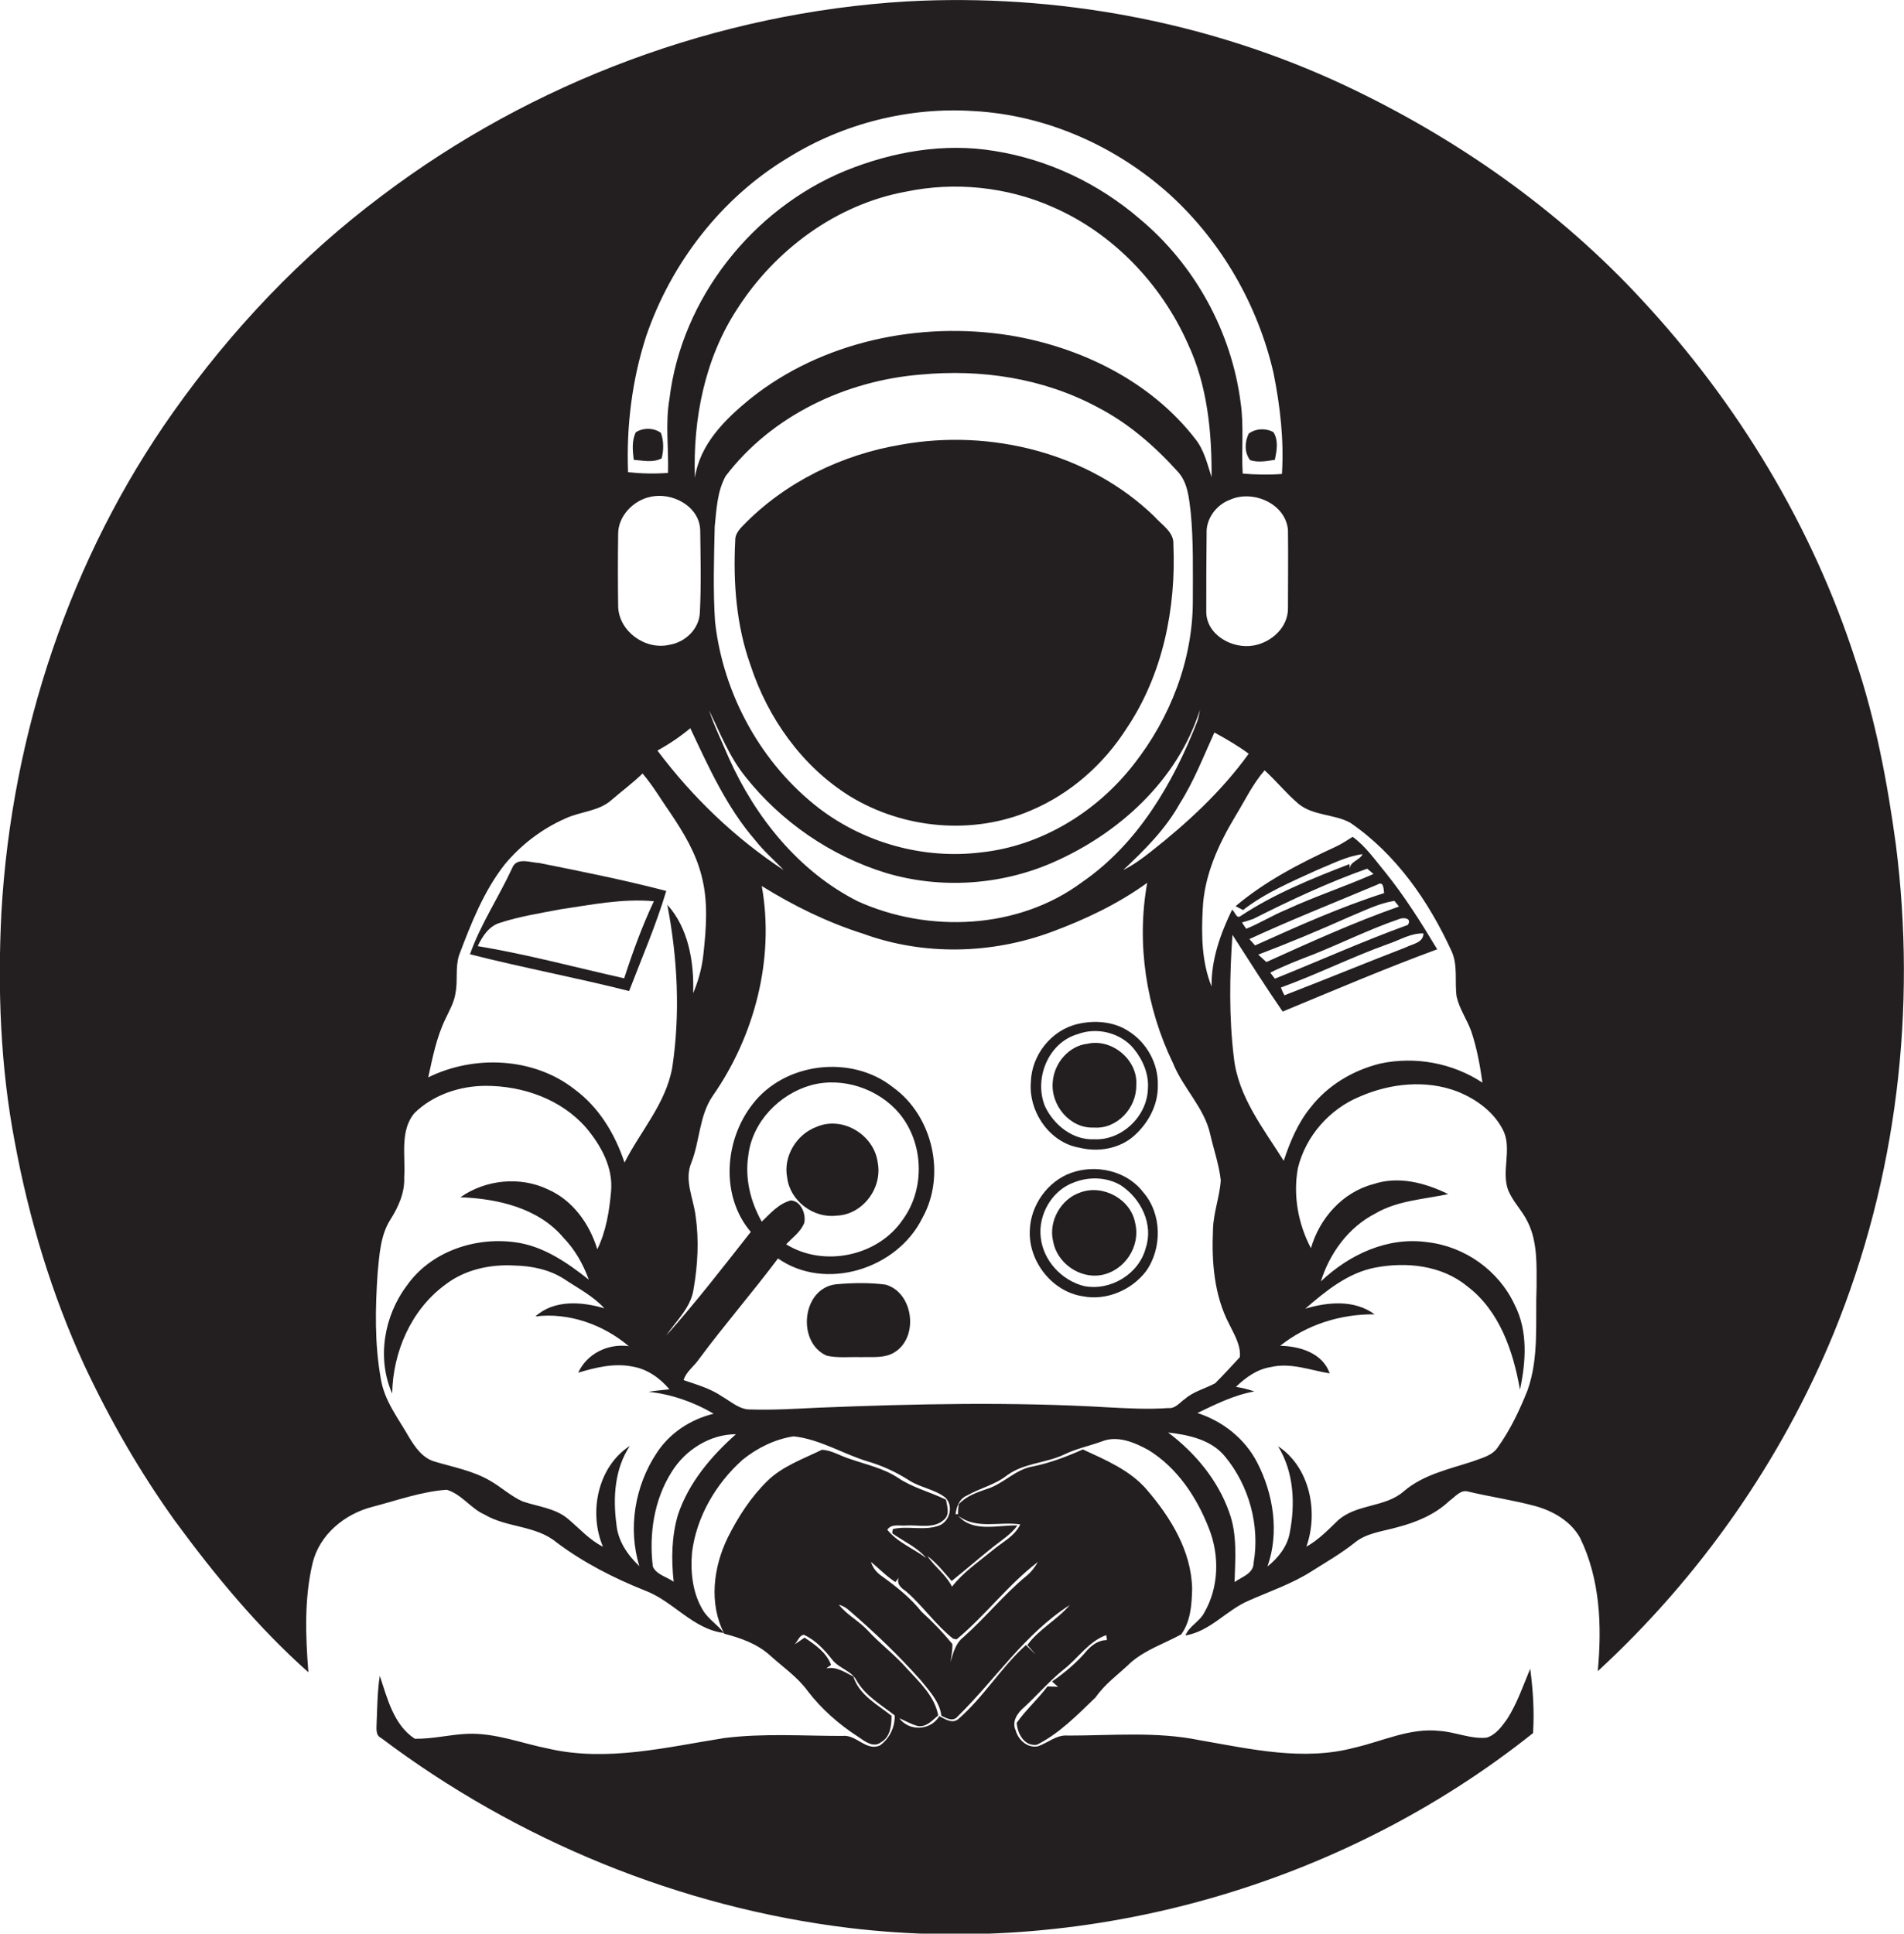 <?xml version="1.0" encoding="utf-8"?>
<!-- Generator: Adobe Illustrator 19.2.0, SVG Export Plug-In . SVG Version: 6.00 Build 0)  -->
<svg version="1.1" id="Layer_1" xmlns="http://www.w3.org/2000/svg" xmlns:xlink="http://www.w3.org/1999/xlink" x="0px" y="0px"
	 viewBox="0 0 538.4 546.7" enable-background="new 0 0 538.4 546.7" xml:space="preserve">
<g>
	<path fill="#231F20" d="M536.1,238.8c-2.4-17.6-5.7-35.2-11.4-52.1c-12.2-37.9-33.3-72.7-60.3-101.8c-23.6-25.6-52.6-45.9-84-60.7
		c-38.5-18.1-81.6-26.1-124-23.8c-53.5,3.2-105.8,22.7-148.5,55c-22.7,17-42.5,37.9-58.9,61.1C19.8,157.7,3.3,207.5,0.4,257.9
		c-1.1,21.7-0.3,43.7,3.8,65.1c4,21.6,10.4,42.9,19.6,62.9c7.2,15.4,15.7,30.2,25.6,44c11.3,15.4,23.5,30.2,37.8,42.9
		c-0.8-10.3-1.2-20.8,1.2-30.9c2-8.1,9.1-13.9,17-15.9c6.9-1.8,13.8-4.3,20.9-4.8c4.2,1.2,6.8,5.3,10.7,7c6.4,3.8,14.5,3,20.4,7.9
		c7.6,5.7,16.2,10.1,25,13.6c8,3,13.5,10.9,22.3,12c-1.7-2.3-4.4-3.9-5.9-6.4c-3-4.9-3.6-10.9-3.1-16.5c1.3-10.1,6.8-19.4,14.3-26.1
		c4.1-3.3,9.1-5.8,14.4-6.6c7.5,0.8,14,5,21,7.1c4.1,1.2,8,3,11.6,5.3c3.2,2.1,7.2,2.5,10.3,4.9c2.4,2.3,1.3,6.7-1.7,7.9
		c-4.2,1.6-8.8,0-13.1,1c-0.1,0.3-0.2,0.9-0.2,1.2c3.2,2.3,7,3.9,9.6,7c-3.6-2.7-8.1-4.4-11-8c1.2-1.8,3.6-1,5.4-1.2
		c3.5-0.2,7.8,1,10.6-1.6c1.8-1.5,0.9-3.8,0.6-5.7c-4.5-2.2-9.5-3.4-13.6-6.2c-4.1-2.7-8.9-3.7-13.5-5.3c-2.7-0.8-5.2-2.5-8-2.6
		c-5.3,2.6-11.1,4.6-15.4,8.8c-4.7,4.6-8.3,10.2-11.2,16c-4.1,8.4-5.4,18.7-1,27.2c4.6,1.2,9.2,2.8,12.8,6
		c3.6,3.3,7.8,6.1,10.8,10.2c3.9,5.1,8.8,9.4,14.2,12.9c1.8,1.2,4.3,3.3,6.5,1.6c2.7-1.5,3-4.8,3-7.5c-4-3.2-9.1-5.8-10.8-11.1
		c-2.4-1.2-4.8-2.9-7.6-2.3c0.3-0.3,1-0.7,1.3-1c-1.3-3.5-4.5-5.7-7.5-7.7c-0.9,0.6-1.8,1.3-2.8,1.9c0.9-0.9,1.3-2.5,2.6-2.7
		c3.3,1.5,5.8,4.2,8,7c1.9,2.5,5.4,3.1,6.9,5.9c2.5,4.4,7,6.9,10.8,9.9c0.1,3.3-1.5,6.6-4.2,8.5c-3.9,1.7-6.7-3.2-10.6-2.7
		c-11.1,0-22.3-0.8-33.4,0.6c-16.4,2.6-33.2,6.8-49.7,3c-7.6-1.5-15-4.5-22.9-4.2c-5,0.2-9.9,1.5-14.9,1.4c-6-3.9-7.8-11.5-9.9-17.8
		c-0.7,4.4-0.7,8.8-0.9,13.3c0,1.5-0.4,3.5,1.3,4.3c38.5,29,84.6,47.9,132.4,53.7c68.3,8.2,139.5-12.2,193.3-55.1
		c0.4-6.1,0-12.2-0.8-18.2c-2,4.8-3.7,9.8-6.5,14.2c-1.5,2.1-3.3,4.6-5.9,5.3c-4.5,0.4-8.7-1.6-13.1-1.9c-8.4-1-16.2,2.9-24.1,4.7
		c-14.5,3.9-29.5,0.4-43.9-2.1c-12.2-2.5-24.8-1.3-37.2-1.3c-3.2-0.3-5.6,2-8.4,3c-3,0.7-5.7-1.8-6.4-4.5c-1.2-2.5,0.6-5,2.4-6.5
		c3.8-3.5,7.2-7.5,11.2-10.7c4.1-3.2,7-7.9,12-9.7c0.1,0.3,0.2,1.1,0.2,1.4c-2.3,0-4.1,1.3-5.6,2.9c-2.8,3.4-6.3,6.3-9.9,8.8
		c0.5,0.5,1.1,1,1.7,1.5c-0.8,0-2.3-0.1-3-0.1c-2.7,3.6-6.1,6.6-8.7,10.3c0.2,3,2.1,6.7,5.7,6.2c6.4-3.2,11.5-8.5,16.6-13.4
		c2.7-3.9,6.6-6.6,10-9.9c4.2-3.6,9.4-5.3,14.2-7.9c2.7-3.7,3-8.5,3.1-12.9c-0.2-10.7-6.1-20.2-12.8-28c-4.7-5.5-11.6-8.4-18.1-11.4
		c-4.5,2-9.2,3.8-14.1,4.8c-5,0.8-8.4,5-13.1,6.4c-2.9,1-5.8,2-7.9,4.3c-0.1,0.7-0.2,2.1-0.2,2.8l-0.7,0c0.3-2.2,1.1-4.4,3.3-5.3
		c3.7-2.1,7.9-3,11.3-5.7c4.8-3.5,11-3.4,16.2-5.9c3.3-1.6,7-2.4,10.4-3.6c4.5-1.9,9.4,0.2,13.4,2.4c8.1,5,13.6,13.3,17,22
		c3.1,7.7,2.9,16.8-1.3,24c-1.3,2.5-4.2,3.7-5.3,6.4c7.1-1.2,11.6-7.2,18-9.9c5.9-2.6,12.1-4.7,17.6-8.2c4.1-2.6,8.3-5,12.1-8
		c3.4-2.9,8-3.3,12.2-4.5c5.4-1.4,10.7-3.6,14.8-7.5c1.6-1.1,3.1-3.2,5.2-2.6c6.3,1.5,12.7,2.4,19,4.1c5.1,1.4,10.1,4.3,12.7,9
		c5.7,11.7,6.2,25,5,37.7c28.8-26.5,51.8-59.3,66.7-95.5C536.5,333,542,285.1,536.1,238.8z M367.1,227.2c4.2,3.5,10.1,2.9,14.7,5.4
		c13,8.9,22.2,22.2,28.7,36.4c1.8,4,0.8,8.6,1.4,12.8c0.8,3.5,2.9,6.4,4.1,9.7c1.6,4.7,2.5,9.7,3.2,14.6c-8.5-5.6-19.1-7.5-28.9-5.4
		c-7.7,1.9-14.8,6.1-19.7,12.4c-3.6,4.4-5.8,9.7-7.6,15.1c-5.7-9.1-12.9-18.1-14.1-29.2c-1.4-11.5-1.2-23.2-0.4-34.7
		c4.7,7.3,9.3,14.6,14.2,21.7c14.5-6,29-12.2,43.7-17.6c-4.5-7.5-9.2-15-14.7-21.8c-2.9-3.5-5.5-7.3-9.2-10c-1.6,1-3.1,2-4.8,2.8
		c-10,4.6-19.9,9.7-28.3,16.8c0.7,0.4,1.4,0.7,2.1,1.1c6.3-4.9,13.7-8,20.9-11.3c4.2-1.7,8.3-3.9,12.9-4.5c-0.9,1.9-3.9,2.1-3.6,4.5
		c0-0.4-0.1-1.2-0.1-1.7c-10.6,4.1-21.3,8.4-30.8,14.7c-1.2,0.9-1.6-1.3-2.4-1.8c-3.3,6.8-5.9,14.1-5.8,21.7
		c-2.8-6.9-2.9-14.6-2.5-21.9c0.4-9.4,4.4-18.2,9.2-26.2c2.7-4.4,4.9-9.1,8.3-13C360.9,220.8,363.7,224.3,367.1,227.2z M398.1,261.5
		c-12.7,4.6-25.1,10.2-37.6,15.2c-0.3-0.4-1-1.3-1.3-1.7c4-2,8.1-3.6,12.3-5.2c8-3.2,15.8-7.1,24-9.9
		C396.7,259.3,399.4,259.5,398.1,261.5z M402.5,263.9c0,2.7-3.2,3-5.1,4c-11.4,4.4-22.8,9.1-34.2,13.5c-0.3-0.5-0.8-1.6-1-2.2
		c10.2-3.7,20-8.6,30.3-12.3C395.8,265.8,398.9,263.8,402.5,263.9z M358.1,272c-0.8-0.7-1.5-1.4-2.3-2.1c8.7-3.3,17.3-6.9,25.8-10.7
		c4.2-1.7,8.2-3.8,12.7-4.5c0.3,0.4,1,1.2,1.3,1.6C382.8,260.8,370.5,266.4,358.1,272z M354.9,267.3c-0.5-0.6-1.1-1.2-1.6-1.8
		c11.9-5.5,24.1-10.3,36.2-15.4c1.8-1.1,1.7,1.2,1.9,2.4C378.9,256.5,366.9,261.9,354.9,267.3z M363.7,257.2
		c-3.9,1.6-7.4,3.8-11.3,5.4c-0.3-0.4-0.9-1.3-1.2-1.8c1.1-0.3,2.1-0.6,3.2-1c10.5-5.3,21.2-10.3,32.2-14.2c0.5,0.4,1.3,1.1,1.8,1.5
		C380.2,250.7,371.7,253.5,363.7,257.2z M206.1,214.3c-1.9-4.5-4.1-8.9-5.6-13.5c3.1,6.4,5.7,13.1,10.2,18.7
		c10.1,12.8,24.2,22.5,39.8,27.3c15.4,4.6,32.4,3.5,47.1-2.9c18.8-8.2,35.4-23.3,41.7-43.2c-0.2,1.2-0.4,2.3-0.8,3.4
		c-6.8,17.4-16.8,34.5-32.5,45.3c-18,13.4-43.4,14.5-63.5,5.4C225.9,246.4,213.6,231.1,206.1,214.3z M221.6,246
		c-13.7-9-25.8-20.6-35.7-33.8c3.3-1.8,6.4-3.9,9.3-6.3c5.2,11,10.3,22.4,18.4,31.7C216,240.7,219,243.2,221.6,246z M337.3,169.9
		c0,16.7-6.4,33.1-16.7,46.2c-10.5,13.5-26.2,23.1-43.2,24.9c-16.1,2-32.8-2.6-45.7-12.4c-16.4-12.6-27.2-32.2-29.5-52.8
		c-0.6-8.9-0.3-17.9-0.1-26.9c0.5-4.8,0.7-10,3.1-14.3c13-17.1,34-27,55.2-28.7c17-1.6,34.5,1,49.7,9.1c8.8,4.5,16.3,11,22.9,18.3
		c2.9,3.1,3.2,7.5,3.7,11.5C337.5,153.1,337.3,161.5,337.3,169.9z M285.4,94.8c-25.4-4-52.9,1.7-73.2,17.9
		c-7.1,5.8-14.3,12.8-15.7,22.4c-0.6-16.6,2.8-33.8,12-47.8c10.7-16.7,28-29.5,47.6-33.1c13.8-2.9,28.6-1.4,41.5,4.3
		c17.1,7.4,30.8,21.8,38.3,38.7c5.5,11.7,6.8,24.9,6.7,37.7c-1.2-3.7-2.1-7.7-4.6-10.8C325.4,107.8,305.6,98.1,285.4,94.8z
		 M333.6,227.2c4-6.3,6.7-13.3,9.8-20.1c3.3,1.8,6.6,3.7,9.7,6c-7.7,10.7-17.5,19.7-27.8,27.8c-2.4,1.9-4.9,3.7-7.7,5.1
		C323.7,240.3,329.6,234.4,333.6,227.2z M364.2,171.9c0.1,5.4-4.6,9.7-9.7,10.6c-6,1.1-13.5-3-13.4-9.7c0-7.3,0-14.6,0.1-22
		c-0.2-4.2,2.8-8.1,6.6-9.5c6.4-2.9,15.7,1,16.4,8.5C364.3,157.2,364.2,164.6,364.2,171.9z M182.7,95.1
		c7.1-20.8,21.4-39.3,40.3-50.6c15.5-9.6,34.1-14.3,52.3-13.1c20.6,1.1,40.5,10,55.7,23.8c14.5,13.3,24.7,31.1,29.1,50.2
		c1.9,9.4,3,19,2.4,28.6c-3.7,0.3-7.4,0.2-11.1-0.1c-0.4-6.7,0.4-13.5-0.6-20.2c-2.6-20-13-38.9-28.5-51.8
		c-11.6-10-25.9-16.8-41-19.2c-14.3-2.4-29,0.2-42.3,5.6c-26.2,10.8-46.3,36.1-49.7,64.5c-1.2,6.9-0.2,13.9-0.4,20.9
		c-3.8,0.3-7.6,0.2-11.3-0.2C177.1,120.6,178.7,107.5,182.7,95.1z M174.8,150.9c0-5,4.3-9.4,9-10.4c6.2-1.5,14,2.6,14.2,9.4
		c0.1,7.8,0.3,15.6-0.1,23.3c-0.2,4.7-4.2,8.4-8.6,9.1c-6.8,1.6-14.3-3.8-14.5-10.8C174.7,164.7,174.7,157.8,174.8,150.9z
		 M125.9,288.2c1.1-2.4,2.5-4.7,2.9-7.4c0.7-3.5-0.1-7.2,1-10.7c3.4-9,7-18.2,13-25.8c4.6-5.5,10.5-10,17.1-12.9c4.3-2,9.4-2,13-5.2
		c2.9-2.5,6-4.8,8.8-7.5c3,3.5,5.3,7.5,7.9,11.2c3.7,5.5,7.2,11.3,8.8,17.8c1.9,7.2,1.3,14.8,0.5,22.1c-0.4,3.8-1.4,7.5-2.9,11
		c0.3-8.7-1.3-18.4-7.3-25c2.9,15.1,3.7,30.8,1.4,46c-1.8,10.2-9,18-13.5,26.9c-2.7-8.1-7.2-15.6-14.1-20.7
		c-11.6-9.1-28.4-9.8-41.4-3.4C122.3,299.1,123.4,293.4,125.9,288.2z M180.8,442.8c-3.4-3.2-6.1-7.2-6.5-11.9
		c-1-7.5-0.5-15.6,3.8-22.1c-9.1,5.9-11.7,18.8-7.6,28.5c-3.8-1.9-6.6-5.1-9.8-7.8c-3.6-3.1-8.5-3.5-12.9-5
		c-3.4-1.5-6.1-4.1-9.3-5.9c-4.8-2.8-10.4-3.8-15.7-5.4c-3.3-1-5.4-4-7.1-6.8c-3-5.3-7-10.3-8-16.5c-1.8-9.9-1.6-20.1-0.9-30.2
		c0.5-5.1,0.8-10.5,3.6-14.9c2.3-3.6,4.1-7.7,3.9-12c0.4-6-1.3-13.1,2.9-18.1c5.3-5.2,12.9-7.7,20.2-7.7c10.5,0,21.3,3.8,28.3,11.8
		c4.2,5,7.7,11.2,7.1,18c-0.5,5.6-1.4,11.3-3.9,16.4c-2.2-7.2-6.9-13.8-13.9-16.9c-7.9-3.8-17.7-2.8-24.8,2.2
		c10.5,0.4,22,3,29.1,11.4c3.3,3.4,5.6,7.5,7.2,11.9c-6.2-4.9-13-9.6-21-10.6c-11.3-1.5-23.7,2.7-30.4,12.2
		c-6.5,8.6-8.6,20.6-4.2,30.6c0.2-11.7,5.3-23.6,14.9-30.7c5.5-4.3,12.7-5.9,19.6-5.5c4.9,0.1,9.9,1.1,14.1,3.8
		c3.9,2.6,8.2,4.8,11.4,8.3c-6.4-1.9-14.2-2.5-19.5,2.3c9.4-1.2,19.2,2.3,26.4,8.4c-5.9-0.8-11.8,2.1-14.3,7.5
		c5-1.5,10.3-2.8,15.5-1.7c4.1,0.7,7.7,3.3,10.3,6.4c-2,0.2-4,0.4-5.9,0.7c6.5,0.7,12.8,2.9,18.4,6.2c-6.5,1.6-12.4,5.4-16.1,11.1
		C179.5,420.1,177.5,432.2,180.8,442.8z M191.7,428.3c-1.8,6.1-1.9,12.6-1.2,18.9c-2-1.4-4.9-2-5.9-4.3c-1.1-9.1,0.3-18.8,5.3-26.7
		c3.8-6.2,10.8-10.7,18.2-10.7C201,411.8,194.7,419.3,191.7,428.3z M290.5,465.1c0.8,0.9,1.6,1.8,2.4,2.7c-0.9-0.9-1.9-1.8-2.8-2.7
		c-7.1,6.4-12,14.8-19.2,21c-1.7,1.3-3.7-0.1-5.3-0.9c-2.4,4.1-8.5,4.4-11.3,0.6c1.7,0.7,3.3,1.7,5.2,2.2c2.5,0.4,4.1-1.6,5.8-3
		c-1-5.4-5.2-9.3-8.8-13.2c-3.4-3.9-7.6-7-11.1-10.8c-2.5-2.7-5.9-4.4-8.2-7.3c1.1,0.3,2,0.8,2.9,1.6c7.2,6.2,14,12.7,20.3,19.8
		c2.4,3,5.3,6,5.8,10c1.4,0.7,3.3,1.8,4.6,0.2c10.6-10.4,19-23.4,31.7-31.5C298.9,458,293.8,460.6,290.5,465.1z M293.5,441.6
		c-0.9,1.5-1.9,2.9-3.3,4c-6.4,5.3-11.6,11.8-17.8,17.3c-2.2,1.7-2.9,4.5-3.6,7c0.2-1.7,0.6-3.4,0.5-5.1c-2.7-3.3-5.6-6.3-8.7-9.1
		c-3.1-3.9-7-7-11-9.9c-1.5-1-2.8-2.4-3.3-4.2c2.3,1.9,4.4,4.1,6.9,5.7c0.2-0.3,0.7-0.9,0.9-1.2c-0.6,1.9,0.8,2.9,2.2,3.9
		c4.7,4.1,8.3,9.4,13.2,13.3l1,0.2C278.6,456.8,285,448.1,293.5,441.6z M271,428.6c5.2,3.9,11.7,1.5,17.5,2.4
		c-1.6,3.4-5.1,5-7.8,7.3c-4,3.3-8.3,6.2-11.5,10.3c-1.7-3.4-4.9-5.6-7-8.7c2.7,2,4.7,4.6,6.9,7.1c4-3.2,7.8-6.5,11.8-9.7
		c2.4-1.9,5-3.5,6.8-6C282.3,431.1,275.2,433.4,271,428.6z M313.4,397.9c-27.3-1.6-54.8-1-82.1,0.1c-6.3,0.3-12.7,0.7-19,0.5
		c-3.1,0.1-5.4-2.1-8-3.6c-3.3-2.3-7.2-3.4-11-4.7c0.7-2.4,3-3.9,4.4-6c7.2-9.7,15.1-18.8,22.3-28.4c13.4,9.4,33.7,3,40.8-11.4
		c6.8-12.1,3-28.9-8.3-37c-11.7-9.3-30.6-7.1-39.7,4.8c-8,10.2-9.1,26-0.5,36.1c-7.8,9.9-15.5,19.9-23.9,29.3
		c2.8-4.2,6.9-7.8,7.7-13c1.2-6.8,1.6-13.9,0.6-20.8c-0.6-5-3.3-10.1-1.2-15.1c2.4-6.1,2.2-13.2,6-18.8c11.9-17,17.6-38.9,13.9-59.4
		c9,5.6,18.6,10.3,28.7,13.5c17,6.2,36.2,5.8,53.2-0.5c9.5-3.5,18.8-7.9,27.1-13.9c-3.1,17.2-0.3,35.3,7.3,51
		c2.8,7,8.8,12.5,10.5,20c1,4.4,2.5,8.6,3,13.1c-0.3,4.7-2.1,9.2-2.2,14c-0.4,9,0.3,18.5,4.6,26.7c1.4,2.9,3.3,5.9,3,9.3
		c-2.3,2.5-4.6,5-7,7.4c-2.8,1.5-6.1,2.3-8.5,4.4c-1.5,1-2.7,2.8-4.7,2.6C324.7,398.5,319.1,398.2,313.4,397.9z M223.6,339.4
		c-3.4,0.9-5.8,3.7-8.2,6c-3.2-5.7-4.8-12.2-3.8-18.7c1.1-9.5,8.8-17.4,17.8-19.9c8.9-2.4,19,1,24.9,8c6.9,8.3,7.4,21.2,1,30
		c-7,10.4-22.4,13.6-33,7c1.8-1.9,4.1-3.5,5.1-6C228,343.3,226.5,339.5,223.6,339.4z M354.5,441.8c0,3.1-3.3,4-5.4,5.5
		c0.2-6.6,0.8-13.4-1.5-19.7c-3.2-9.1-9.6-16.8-17.3-22.6c5.8,0.7,12.2,2,16.1,6.8C353.2,420,356.3,431.3,354.5,441.8z M431.9,393.2
		c-2.2,5.5-4.8,11-8.3,15.9c-1.6,2.5-4.6,3.1-7.2,4.1c-6.7,2.2-13.9,3.7-19.4,8.4c-5.3,4.7-13.4,3.5-18.7,8.3
		c-2.8,2.7-5.5,5.5-8.9,7.4c3.5-9.8,1-22.5-8-28.4c4.5,7.3,4.9,16.3,3.3,24.5c-0.7,3.9-3.3,7.1-6.3,9.5c3.4-9.6,1.7-20.5-2.9-29.4
		c-3.5-6.8-9.8-11.7-16.9-14c5.2-2.5,10.4-5.1,16.1-6.1c-1.7-0.6-3.5-1-5.2-1.3c2.8-2.7,6-5,9.9-5.6c5.6-1.3,11.1,0.9,16.6,1.8
		c-2-5.8-8.5-7.7-14-7.8c7.5-6,17.1-9,26.7-8.9c-5.7-4.2-13.2-3.5-19.6-1.6c5.8-5,12-10.1,19.7-11.6c8.8-1.7,18.8-0.7,26,5.2
		c9.2,6.9,13.1,18.4,15,29.3c1.7-7.9,2.3-16.6-1.5-24c-4.5-9.7-14.1-16.5-24.7-17.7c-11.2-1.6-22.1,3.5-30.1,11.1
		c2.5-8,7.8-15.3,15.4-19.2c6.3-3.7,13.7-4,20.6-5.5c-6.5-3.2-14.1-5.2-21.2-2.8c-8.7,2.3-15.2,9.7-17.6,18.1
		c-3.6-6.8-5.1-14.9-3.7-22.6c2.2-9.1,9-16.8,17.6-20.3c8.5-3.7,18.6-4.8,27.5-1.4c5.5,2.2,10.7,6,13.2,11.5
		c2.1,5.2-0.7,11,1.1,16.2c1.3,3.4,4.1,6,5.6,9.2c2.8,5.6,2.5,12.1,2.5,18.3C434.1,373.6,435.3,383.8,431.9,393.2z"/>
	<path fill="#231F20" d="M187.1,129.6c0.6-2.3,0.6-5-0.2-7.2c-2-1.5-5-1.5-7.1-0.2c-1.2,2.4-0.9,5.2-0.6,7.8
		C181.8,130.2,184.6,130.9,187.1,129.6z"/>
	<path fill="#231F20" d="M360.5,130c0.5-2.5,1.1-5.4-0.4-7.8c-2.1-1.2-5-1.1-7,0.4c-1.1,2.3-1.3,5.3,0.4,7.5
		C355.7,130.8,358.1,130.4,360.5,130z"/>
	<path fill="#231F20" d="M326.4,146c-18.6-18-46.3-24.8-71.5-20.3c-16.8,2.8-32.9,10.6-44.8,22.9c-1.2,1.2-2.3,2.6-2.2,4.3
		c-0.6,11.8,0.3,23.9,4.3,35.1c4.9,15,14.6,28.7,28.1,37.1c15.2,9.3,34.9,11.1,51.3,4c11.1-4.7,20.5-13,27-23.2
		c10.2-15.2,14-33.9,13.2-52C332,150.4,328.5,148.4,326.4,146z"/>
	<path fill="#231F20" d="M188.4,251.9c-11.9-3.1-23.9-5.5-35.9-7.9c-2.5-0.1-6.5-1.8-7.7,1.5c-3.8,8.2-8.9,15.8-11.9,24.3
		c14.9,3.8,30,6.6,45,10.4C181.5,270.8,185.5,261.6,188.4,251.9z M135.1,267.5c1.3-2.8,3.2-5.7,6.3-6.6c5.5-1.8,11.3-2.7,17-3.8
		c8.8-1.3,17.6-3.1,26.5-2.3c-3.3,7-6,14.4-8.4,21.8C162.7,273.5,149,269.8,135.1,267.5z"/>
	<path fill="#231F20" d="M318.9,291.4c-4.1-2.6-9.4-3-14.1-1.9c-7.5,1.7-13.1,8.8-13.3,16.4c-0.7,8.4,5.3,17.2,13.8,18.6
		c5.2,1.3,11.2,0.3,15.3-3.3c4.1-3.6,6.9-8.8,6.8-14.3C327.6,300.7,324.2,294.6,318.9,291.4z M324.6,307.8
		c-0.2,7.8-7.4,14.7-15.2,14.3c-6,0.3-11.4-4-13.9-9.3c-3.2-7.8,0.9-18,9.2-20.4c5.5-2.1,12.2-0.4,15.9,4.1
		C323.2,299.7,324.9,303.7,324.6,307.8z"/>
	<path fill="#231F20" d="M307.5,295.1c-5.3,0.6-9.4,5.5-9.8,10.7c-0.7,6.6,4.8,13.3,11.6,13c6.6,0.5,12.1-5.6,12-11.9
		C321.9,299.8,314.5,293.5,307.5,295.1z"/>
	<path fill="#231F20" d="M236.5,343.7c7.4-0.2,13.1-7.8,11.7-15c-1-7.8-9.9-13.3-17.3-10.1c-5.7,2.1-9.5,8.4-8.3,14.4
		C223.4,339.5,230,344.5,236.5,343.7z"/>
	<path fill="#231F20" d="M302.9,331.6c-6.7,2.4-11.5,9.2-11.7,16.3c-0.4,8.7,6.3,17.3,15,18.6c6.6,1.3,13.7-1.7,17.8-7
		c4.7-6.5,4.6-16.4-0.8-22.5C318.6,331,309.9,329.1,302.9,331.6z M324,352.8c-1.9,7.4-10,12.3-17.5,10.8
		c-6.3-1.6-11.5-7.2-12.2-13.7c-0.8-6.5,3.2-13.4,9.4-15.6c4.3-1.7,9.3-1.5,13.2,0.8C322.7,338.9,326.2,346.2,324,352.8z"/>
	<path fill="#231F20" d="M305.6,337.1c-5.6,1.8-9.2,8.2-7.8,13.9c1.1,6.1,7.5,10.6,13.6,9.5c6.6-1.2,11.2-8.1,9.6-14.7
		C319.8,339.1,312,334.8,305.6,337.1z"/>
	<path fill="#231F20" d="M250.4,363.2c-4.6-0.6-9.3-0.5-13.9-0.1c-9.8,1-11.3,16.5-2.7,20.2c3.1,0.7,6.4,0.3,9.6,0.4
		c3.2-0.1,6.8,0.4,9.6-1.4C259.9,378,258.3,365.4,250.4,363.2z"/>
</g>
</svg>
